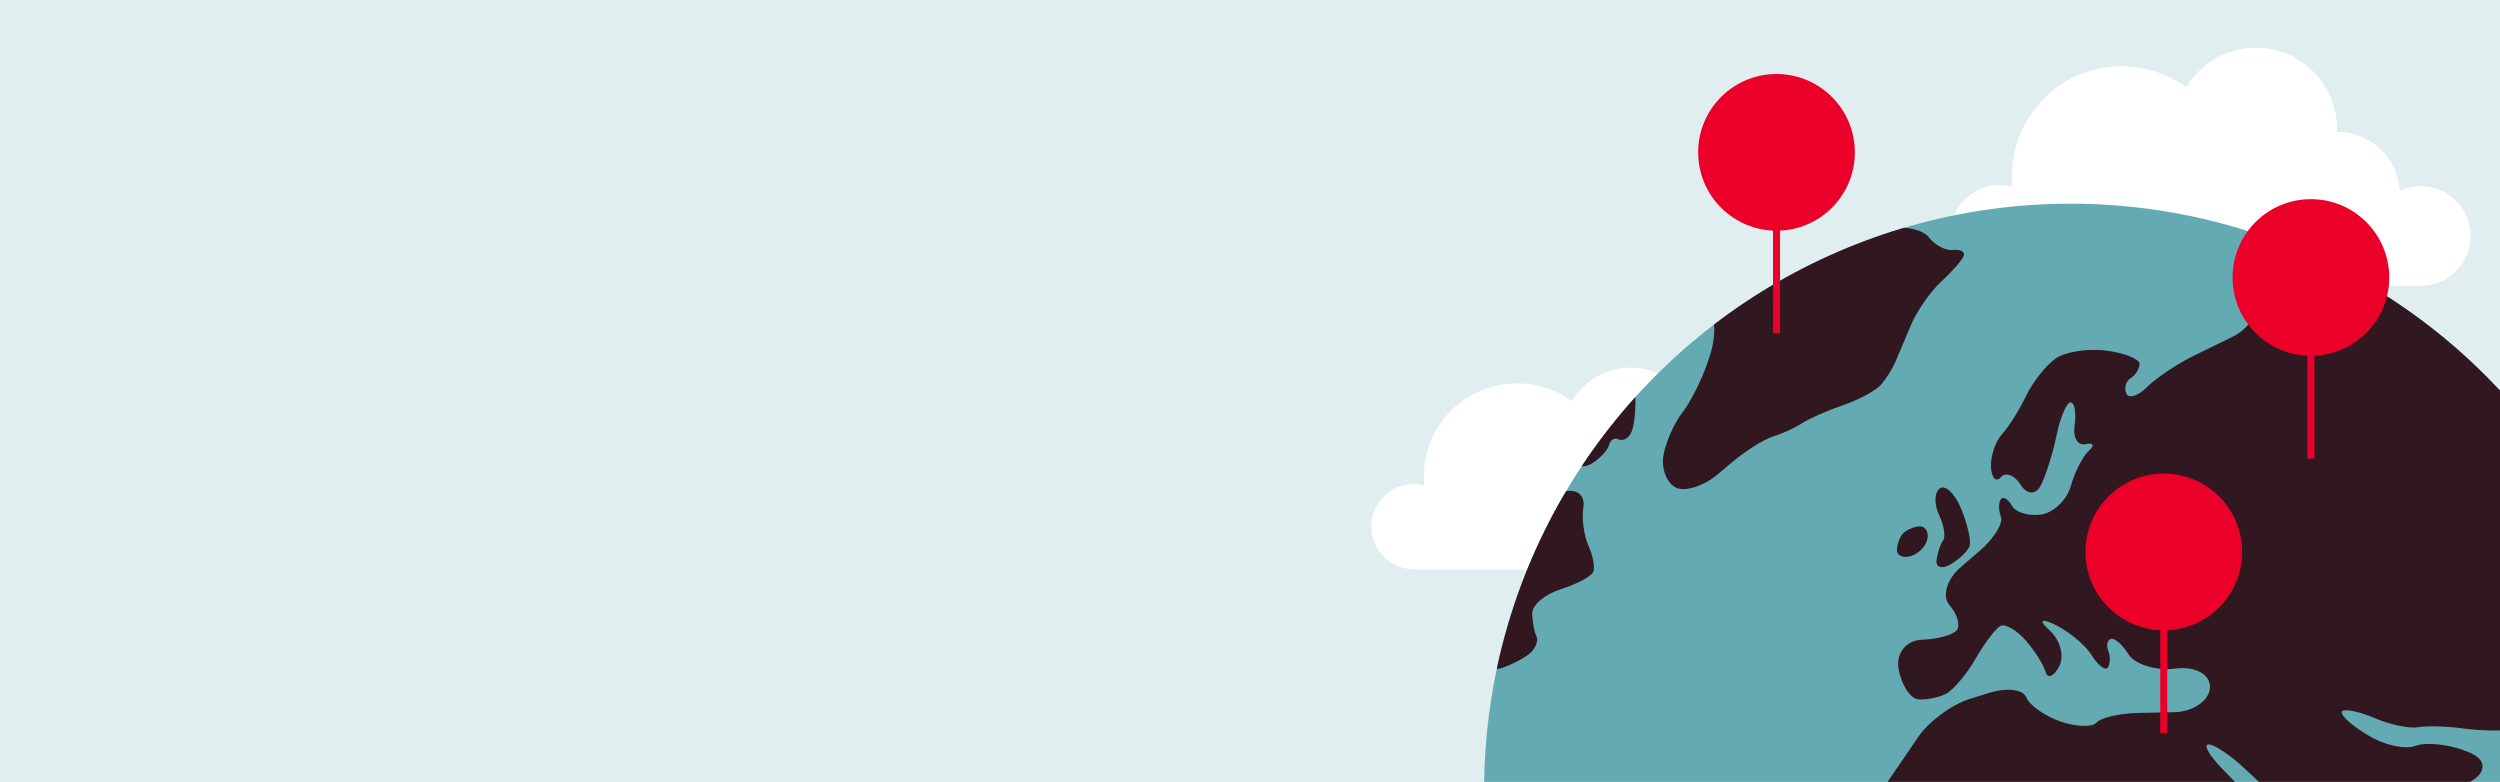 <?xml version="1.0" encoding="UTF-8"?>
<svg id="uuid-8e671118-27f7-4d74-bb6f-4e864df67089" data-name="Ebene 1" xmlns="http://www.w3.org/2000/svg" xmlns:xlink="http://www.w3.org/1999/xlink" viewBox="0 0 2881 901">
  <defs>
    <style>
      .uuid-7ee13acb-74c9-487b-b27e-fabe3ff73789 {
        fill: #ea0029;
      }

      .uuid-7da08f5d-ba54-4e7d-8b28-23bf33456ee6 {
        fill: #31171f;
      }

      .uuid-6d4b8fa3-a7b0-47a5-a36c-b5a104339b65 {
        fill: #fff;
      }

      .uuid-ea7594ff-8bc5-4a4e-b90d-ddc5aef07517 {
        clip-path: url(#uuid-7172bf0e-0949-4dbd-a4ed-29282bdca532);
      }

      .uuid-1f86b733-b40f-4722-929c-1283d0f8c6c4 {
        stroke: #ea0029;
        stroke-miterlimit: 10;
        stroke-width: 8.094px;
      }

      .uuid-1f86b733-b40f-4722-929c-1283d0f8c6c4, .uuid-34a6c03d-e132-4a58-a141-a7759b6e163c {
        fill: none;
      }

      .uuid-cb98b3ce-c1e6-42d2-b76f-25385d967b04 {
        fill: #64aab2;
      }

      .uuid-898d5863-82ae-4c89-8634-003632a3bed7 {
        fill: #e0eeef;
      }
    </style>
    <clipPath id="uuid-7172bf0e-0949-4dbd-a4ed-29282bdca532">
      <circle class="uuid-34a6c03d-e132-4a58-a141-a7759b6e163c" cx="2386.194" cy="910.614" r="675.892"/>
    </clipPath>
  </defs>
  <rect class="uuid-898d5863-82ae-4c89-8634-003632a3bed7" x="0" y="0" width="2881" height="901"/>
  <g>
    <path class="uuid-6d4b8fa3-a7b0-47a5-a36c-b5a104339b65" d="m1580.339,604.184c1.505-27.056,24.658-47.769,51.714-46.264,3.188.178,6.279.679,9.265,1.429-.321-3.377-.5-6.796-.5-10.258,0-59.245,48.028-107.273,107.273-107.273,23.599,0,45.403,7.639,63.116,20.553,14.633-24.497,42.02-40.251,72.486-38.556,43.28,2.408,76.491,39.11,74.78,82.264.274-.004.539-.041.812-.041,32.472,0,58.906,25.535,60.505,57.609,6.174-2.891,13.031-4.568,20.296-4.612,26.877-.161,48.795,21.496,48.957,48.372.162,26.847-21.448,48.743-48.284,48.952v.006h-102.708s-206.018,0-206.018,0h-102.707v-.453c-.908,0-1.808.037-2.725-.014-27.055-1.506-47.768-24.658-46.263-51.714Z"/>
    <path class="uuid-6d4b8fa3-a7b0-47a5-a36c-b5a104339b65" d="m2247.278,267.793c1.774-31.898,29.071-56.317,60.968-54.543,3.759.21,7.402.801,10.923,1.684-.379-3.981-.589-8.013-.589-12.093,0-69.847,56.623-126.47,126.47-126.47,27.821,0,53.528,9.006,74.411,24.231,17.251-28.881,49.539-47.454,85.458-45.455,51.025,2.839,90.179,46.108,88.162,96.986.323-.004.635-.048.958-.048,38.282,0,69.447,30.104,71.332,67.918,7.278-3.408,15.363-5.385,23.928-5.437,31.686-.19,57.527,25.343,57.718,57.028.191,31.652-25.286,57.466-56.924,57.712v.007h-121.087s-242.885,0-242.885,0h-121.086v-.534c-1.07,0-2.132.044-3.213-.016-31.897-1.775-56.316-29.071-54.542-60.968Z"/>
    <g>
      <circle class="uuid-cb98b3ce-c1e6-42d2-b76f-25385d967b04" cx="2386.194" cy="910.614" r="675.892"/>
      <g class="uuid-ea7594ff-8bc5-4a4e-b90d-ddc5aef07517">
        <path class="uuid-7da08f5d-ba54-4e7d-8b28-23bf33456ee6" d="m2351.649,1104.951c12.65,6.17,28.347,27.76,34.882,47.978l82.2,254.305c6.535,20.218,29.226,35.571,50.425,34.119l1.993-.137c21.198-1.453,46.587-18.053,56.42-36.889l77.227-147.946c9.832-18.836,16.491-51.577,14.796-72.758l-.461-5.764c-1.694-21.18,9.212-50.803,24.237-65.827l54.64-54.64c15.025-15.025,29.553-38.493,32.285-52.153,2.732-13.659-11.39-18.947-31.382-11.75l-25.283,9.102c-19.992,7.197-48.479.632-63.304-14.59l-99.773-102.442c-14.825-15.222-21.739-27.676-15.365-27.676s24.329,11.83,39.9,26.288l82.458,76.568c15.57,14.458,43.404,17.663,61.853,7.121l118.351-67.629c18.449-10.542,17.353-25.502-2.434-33.245l-4.208-1.647c-19.787-7.743-45.662-10.353-57.501-5.799-11.838,4.553-36.306-.872-54.372-12.056l-3.842-2.379c-18.067-11.184-29.868-22.699-26.225-25.589,3.643-2.89,20.779.835,38.081,8.278,17.302,7.443,39.654,12.043,49.671,10.222,10.017-1.821,33.859-1.076,52.982,1.656,19.123,2.732,52.03,2.896,73.127.364l6.069-.728c21.097-2.532,48.741,9.34,61.432,26.382l69.75,93.664c12.691,17.042,25.129,13.722,27.641-7.377l40.537-340.508c2.512-21.099-9.62-48.411-26.958-60.693l-254.841-180.512c-17.339-12.282-45.614-32.515-62.834-44.963l-84.233-60.891c-17.22-12.448-36.9-13.724-43.734-2.836s-22.237,28.574-34.23,39.302c-11.993,10.728-17.812,30.915-12.931,44.86,4.881,13.946-6.744,32.992-25.833,42.324l-44.687,21.847c-19.089,9.332-43.265,25.526-53.724,35.985-10.459,10.459-21.299,13.882-24.088,7.607-2.789-6.276-.507-14.263,5.071-17.749,5.578-3.486,10.142-10.903,10.142-16.481s-17.115-12.424-38.034-15.214c-20.919-2.789-47.162,1.204-58.319,8.875-11.157,7.67-26.56,27.067-34.23,43.105-7.67,16.038-20.221,36.005-27.892,44.373-7.67,8.367-13.375,25.483-12.678,38.034.697,12.551,5.832,17.686,11.41,11.41,5.578-6.276,15.847-2.282,22.82,8.875,6.973,11.157,17.242,11.727,22.82,1.268,5.578-10.459,13.759-36.021,18.179-56.805l.644-3.028c4.42-20.783,11.692-37.217,16.159-36.52,4.467.697,6.411,12.678,4.319,26.624-2.092,13.946,3.613,23.644,12.678,21.553,9.065-2.092,10.776,1.331,3.803,7.607-6.973,6.276-16.333,24.532-20.8,40.569-4.467,16.038-19.871,30.871-34.23,32.963-14.36,2.092-29.531-2.472-33.715-10.142-4.184-7.67-9.889-11.093-12.678-7.607-2.789,3.486-2.789,12.615,0,20.285,2.789,7.67-8.12,25.269-24.243,39.109l-21.872,18.775c-16.123,13.84-22.041,33.577-13.152,43.86,8.889,10.283,12.738,23.26,8.555,28.839-4.184,5.578-22.406,10.603-40.493,11.166-18.088.563-30.068,15.967-26.624,34.23,3.445,18.264,13.68,33.778,22.744,34.475,9.065.697,23.327-2.155,31.695-6.339,8.367-4.184,23.771-22.44,34.23-40.569,10.459-18.129,23.407-35.158,28.773-37.841s18.27,4.734,28.677,16.481c10.406,11.748,20.849,28.206,23.207,36.573s9.421,5.515,15.696-6.339c6.276-11.854,1.141-30.681-11.41-41.837-12.551-11.157-9.699-14.009,6.339-6.339s35.218,23.644,42.622,35.498c7.405,11.854,15.745,18.129,18.534,13.946,2.789-4.184,3.006-12.741.483-19.017-2.524-6.276-1.165-12.551,3.018-13.946s13.312,6.593,20.285,17.749c6.973,11.157,29.991,18.711,51.152,16.787l6.726-.611c21.161-1.924,37.333,8.483,35.939,23.126-1.395,14.643-19.916,26.994-41.16,27.446l-41.924.892c-21.243.452-42.618,5.425-47.499,11.051-4.881,5.626-23.708,5.056-41.837-1.268-18.129-6.324-35.815-18.914-39.302-27.979-3.486-9.065-22.917-11.246-43.179-4.848l-22.673,7.16c-20.262,6.398-46.633,25.997-58.603,43.553l-32.541,47.727c-11.97,17.556-25.757,41.048-30.638,52.204-4.881,11.157-6.022,36.829-2.536,57.051,3.486,20.221,19.877,47.672,36.425,61.002l31.11,25.061c16.547,13.33,46.892,19.787,67.432,14.35l11.517-3.049c20.541-5.437,47.697-4.838,60.347,1.332Z"/>
        <path class="uuid-7da08f5d-ba54-4e7d-8b28-23bf33456ee6" d="m2234.515,593.271c-5.753-12.028-5.325-25.72.951-30.427,6.276-4.707,17.4,5.99,24.722,23.771,7.322,17.781,11.6,37.035,9.508,42.788-2.092,5.753-11.933,15.166-21.869,20.919-9.936,5.753-17.21,3.613-16.164-4.754,1.046-8.367,4.469-18.637,7.607-22.82s.998-17.448-4.754-29.476Z"/>
        <path class="uuid-7da08f5d-ba54-4e7d-8b28-23bf33456ee6" d="m2211.695,606.582c6.799-.523,11.077,5.895,9.508,14.263s-10.127,17.353-19.017,19.968c-8.89,2.615-16.164-.38-16.164-6.656s2.995-14.833,6.656-19.017c3.661-4.184,12.218-8.035,19.017-8.558Z"/>
        <path class="uuid-7da08f5d-ba54-4e7d-8b28-23bf33456ee6" d="m2109.42,271.268c21.212-1.23,52.688-4.803,69.946-7.941,17.258-3.138,36.94,1.569,43.739,10.459s19.207,15.309,27.575,14.263c8.367-1.046,13.93,1.949,12.361,6.656-1.569,4.707-13.122,17.971-25.673,29.476s-28.383,34.183-35.181,50.395c-6.799,16.212-14.928,35.467-18.066,42.788-3.138,7.322-10.412,18.874-16.164,25.673-5.753,6.799-25.435,17.496-43.739,23.771-18.304,6.276-39.698,15.689-47.542,20.919-7.844,5.23-22.82,12.076-33.28,15.214-10.459,3.138-32.288,16.935-48.509,30.66l-15.182,12.847c-16.221,13.725-38.049,20.676-48.509,15.446s-16.878-21.917-14.263-37.083c2.615-15.166,12.456-37.416,21.869-49.444,9.413-12.028,22.613-38.362,29.332-58.52l2.19-6.57c6.719-20.158,7.082-42.641.807-49.962-6.276-7.322-.461-26.816,12.921-43.32l8.389-10.346c13.382-16.505,41.687-31.014,62.899-32.244l54.081-3.135Z"/>
        <path class="uuid-7da08f5d-ba54-4e7d-8b28-23bf33456ee6" d="m1853.486,454.81c16.592-13.274,30.595-11.297,31.118,4.392s-1.759,33.66-5.071,39.936c-3.312,6.276-9.73,9.485-14.263,7.131s-9.524.642-11.093,6.656-10.554,15.641-19.968,21.394c-9.413,5.753-25.673,3.613-36.132-4.754-10.459-8.367-5.442-26.074,11.15-39.347l44.259-35.407Z"/>
        <path class="uuid-7da08f5d-ba54-4e7d-8b28-23bf33456ee6" d="m1756.523,582.293c5.074-20.633,12.431-31.525,16.349-24.203,3.918,7.322,18.038,10.959,31.378,8.082,13.34-2.876,22.542,5.253,20.451,18.066-2.092,12.813.475,32.709,5.705,44.214,5.23,11.505,7.797,25.197,5.705,30.427-2.092,5.23-18.779,14.215-37.083,19.968-18.304,5.753-33.28,18.161-33.28,27.575s2.139,21.394,4.754,26.624c2.615,5.23-.808,14.215-7.607,19.968-6.799,5.753-21.774,13.454-33.28,17.115s-16.767-10.226-11.694-30.859l38.601-156.976Z"/>
      </g>
    </g>
    <g>
      <line class="uuid-1f86b733-b40f-4722-929c-1283d0f8c6c4" x1="2663.083" y1="392.932" x2="2663.083" y2="528.459"/>
      <circle class="uuid-7ee13acb-74c9-487b-b27e-fabe3ff73789" cx="2663.083" cy="319.804" r="90.285"/>
    </g>
    <g>
      <line class="uuid-1f86b733-b40f-4722-929c-1283d0f8c6c4" x1="2047.247" y1="248.69" x2="2047.247" y2="384.217"/>
      <circle class="uuid-7ee13acb-74c9-487b-b27e-fabe3ff73789" cx="2047.247" cy="175.561" r="90.285"/>
    </g>
    <g>
      <line class="uuid-1f86b733-b40f-4722-929c-1283d0f8c6c4" x1="2493.55" y1="709.166" x2="2493.55" y2="844.693"/>
      <circle class="uuid-7ee13acb-74c9-487b-b27e-fabe3ff73789" cx="2493.55" cy="636.038" r="90.285"/>
    </g>
  </g>
</svg>